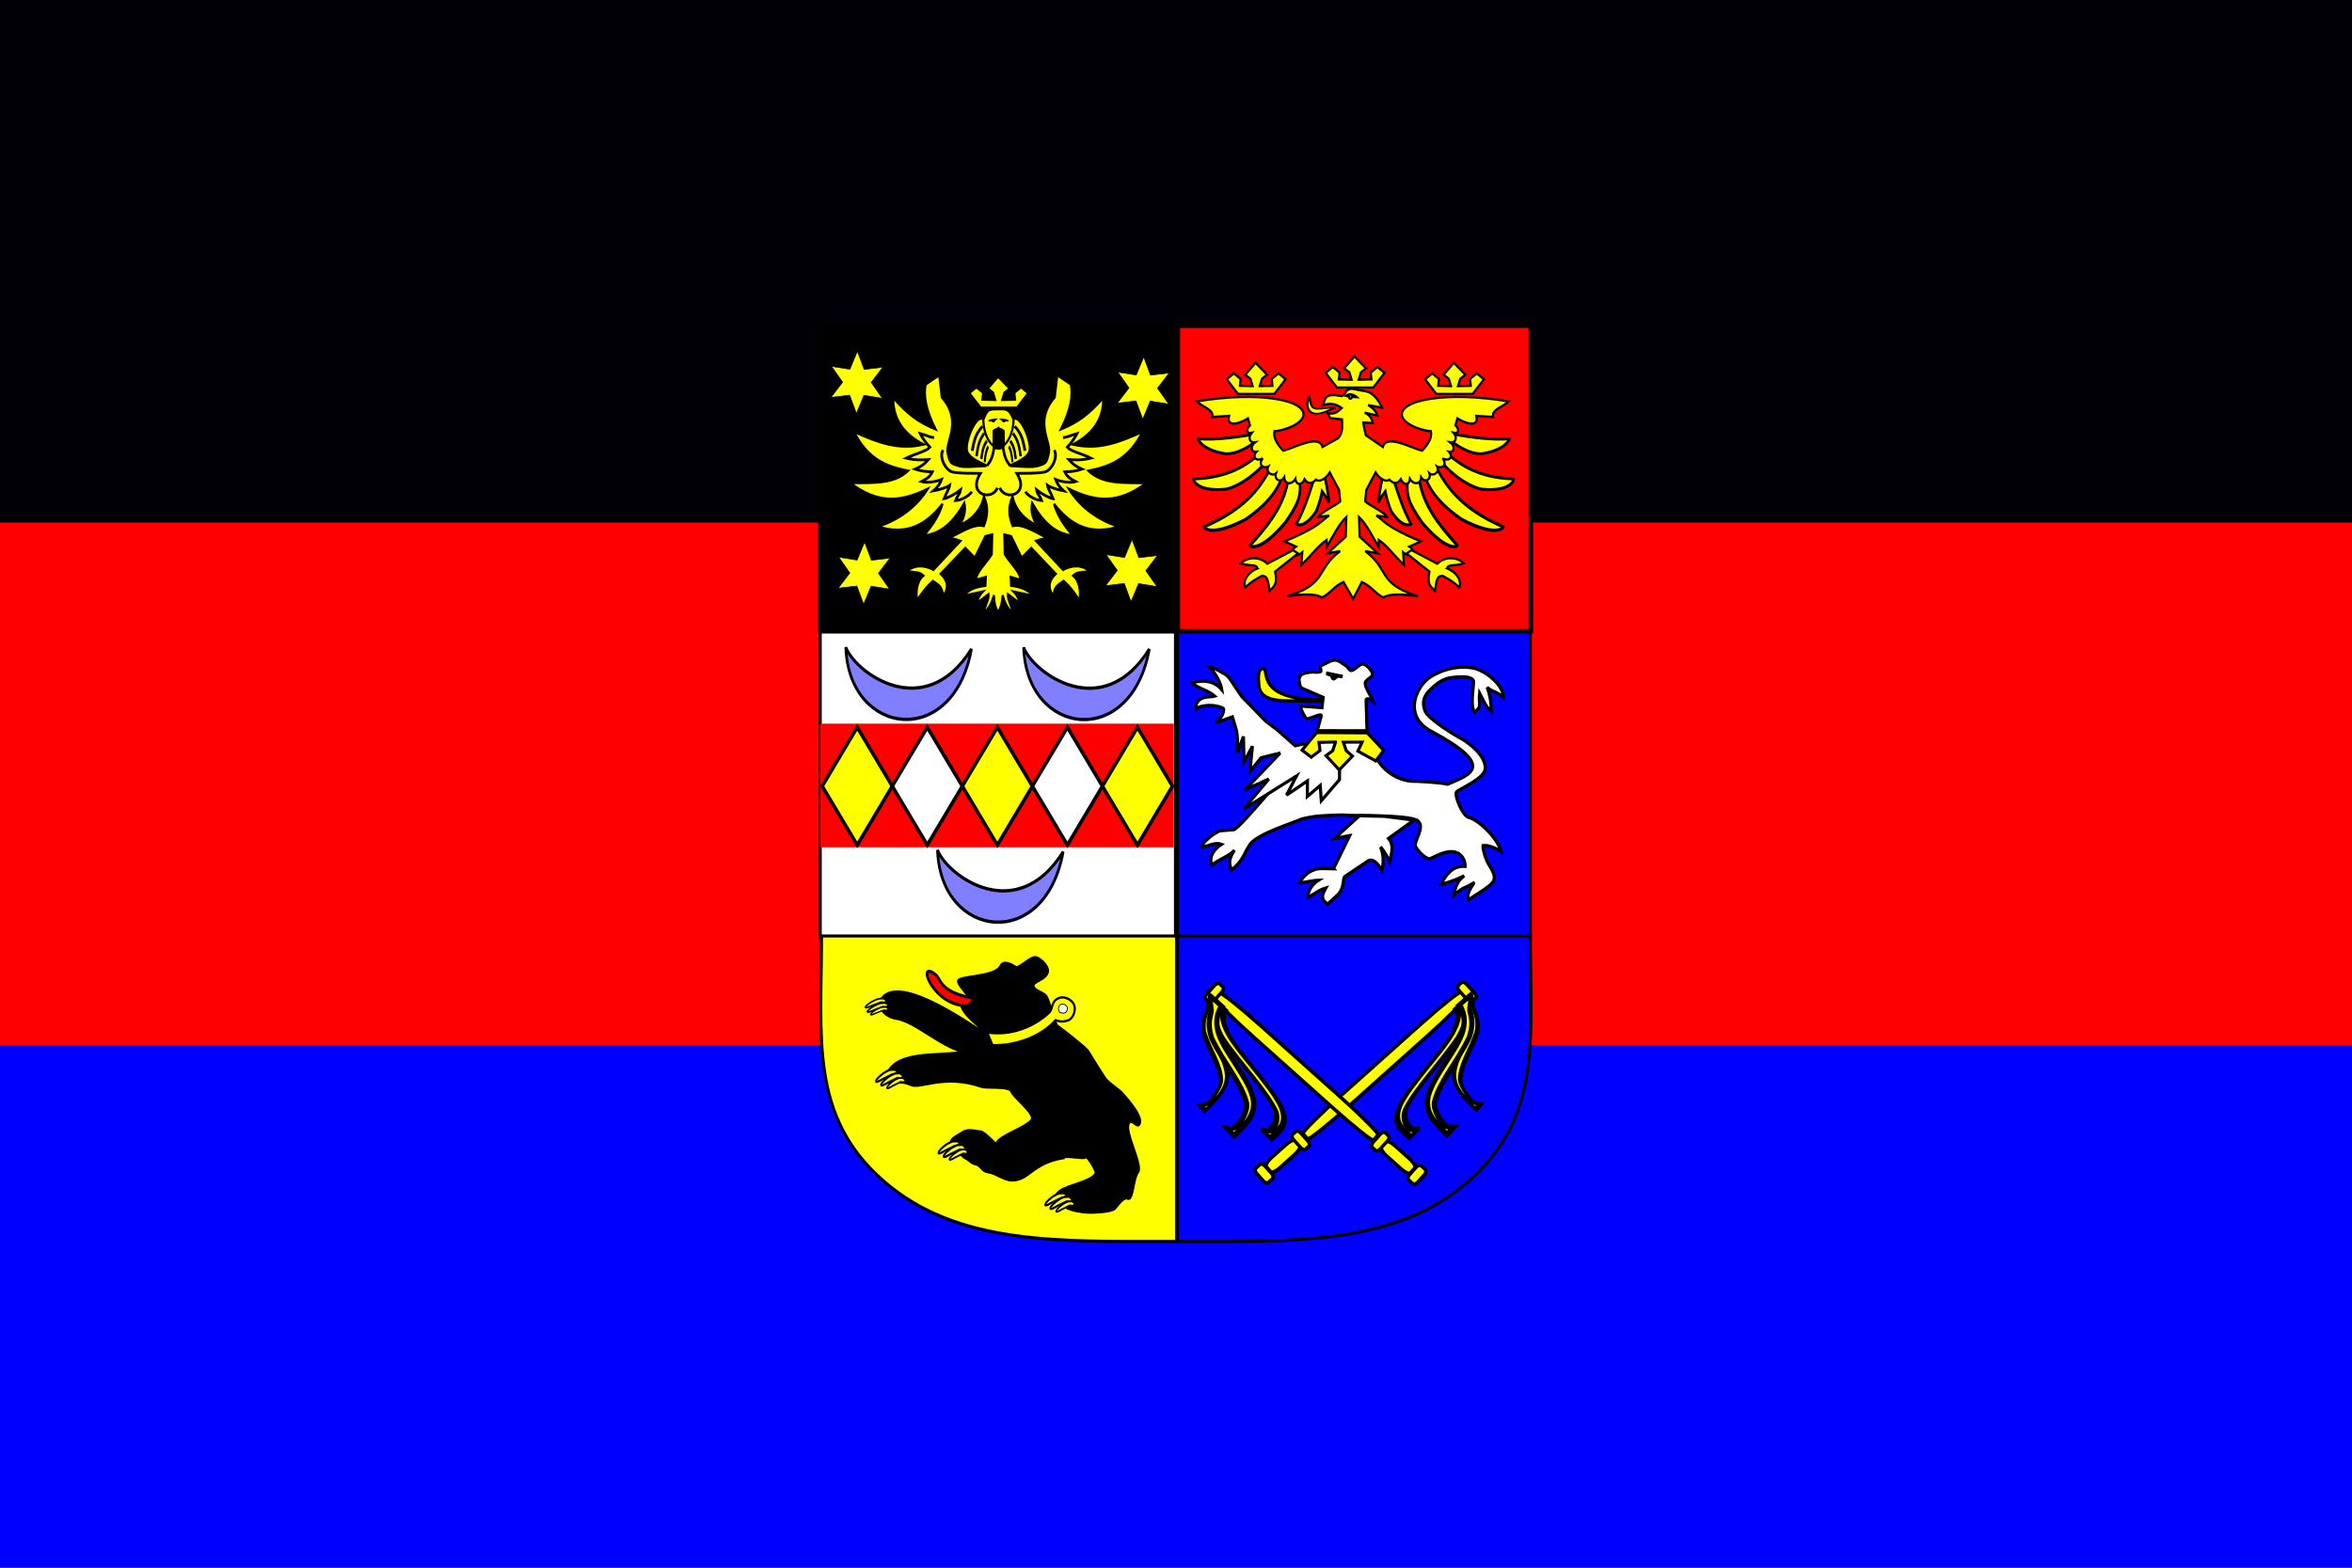 <?xml version="1.0"?>
<svg xmlns:rdf="http://www.w3.org/1999/02/22-rdf-syntax-ns#" xmlns="http://www.w3.org/2000/svg" xmlns:cc="http://web.resource.org/cc/" xmlns:xlink="http://www.w3.org/1999/xlink" xmlns:dc="http://purl.org/dc/elements/1.1/" xmlns:svg="http://www.w3.org/2000/svg" id="svg378" viewBox="0 0 1063 708.66" version="1" y="0" x="0">
  <rect id="rect171" fill-rule="evenodd" rx="0" ry="0" height="708.66" width="1063" y="0" x="0" stroke-width="1pt" fill="#f00"/>
  <rect id="rect256" fill-rule="evenodd" transform="translate(0 0)" height="236.22" width="1063" y="472.44" x="0" stroke-width="1pt" fill="#00f"/>
  <rect id="rect255" fill-rule="evenodd" height="236.22" width="1063" y="0" x="0" stroke-width="1pt" fill="#000006"/>
  <g id="g1016">
    <rect id="rect443" transform="matrix(-1.356 0 0 1.433 -104.43 -360.94)" rx="0" ry="0" height="96.427" width="118.36" stroke="#000" y="451.09" x="-468.78" stroke-width=".969" fill="#fff"/>
    <g id="g72" fill-rule="evenodd" stroke-width="1.158" transform="matrix(1.062 0 0 1.279 417.95 -189.56)">
      <path id="path10" d="m188.26 312.82c-7.68 35.6-52.23 30.91-53.45-0.59 4.26 9.23 33.71 26.92 53.45 0.59z" fill-opacity=".5" transform="translate(-168.4 64.76)" stroke="#000" stroke-width="1.158" fill="#00f"/>
      <path id="path11" d="m188.26 312.82c-7.68 35.6-52.23 30.91-53.45-0.59 4.26 9.23 33.71 26.92 53.45 0.59z" fill-opacity=".5" transform="translate(-92.714 64.806)" stroke="#000" stroke-width="1.158" fill="#00f"/>
      <path id="path12" d="m188.26 312.82c-7.68 35.6-52.23 30.91-53.45-0.59 4.26 9.23 33.71 26.92 53.45 0.59z" fill-opacity=".5" transform="translate(-129.37 136.42)" stroke="#000" stroke-width="1.158" fill="#00f"/>
      <path id="path14" d="m155.86 417.72v30.51h30.98v-30.51h-30.98z" fill="#f00" transform="matrix(4.856 0 0 1.432 -801.31 -194.2)"/>
      <path id="path18" d="m154.19 417.77l-14.18 14.18 14.18 14.17 14.17-14.17-14.17-14.18z" transform="matrix(1.052 0 0 1.467 -71.687 -207.6)" stroke="#000" stroke-width="1.158" fill="#ff0"/>
      <path id="path19" d="m154.19 417.77l-14.18 14.18 14.18 14.17 14.17-14.17-14.17-14.18z" transform="matrix(1.052 0 0 1.467 -190.94 -207.6)" stroke="#000" stroke-width="1.158" fill="#ff0"/>
      <path id="path20" d="m154.19 417.77l-14.18 14.18 14.18 14.17 14.17-14.17-14.17-14.18z" transform="matrix(1.052 0 0 1.467 -161.13 -207.6)" stroke="#000" stroke-width="1.158" fill="#fff"/>
      <path id="path21" d="m154.19 417.77l-14.18 14.18 14.18 14.17 14.17-14.17-14.17-14.18z" transform="matrix(1.052 0 0 1.467 -131.31 -207.6)" stroke="#000" stroke-width="1.158" fill="#ff0"/>
      <path id="path22" d="m154.19 417.77l-14.18 14.18 14.18 14.17 14.17-14.17-14.17-14.18z" transform="matrix(1.052 0 0 1.467 -101.5 -207.6)" stroke="#000" stroke-width="1.158" fill="#fff"/>
    </g>
    <rect id="rect440" transform="matrix(.976 0 0 1.031 237.93 106.11)" rx="0" ry="0" height="133.93" width="163.39" stroke="#000" y="173.69" x="301.5" stroke-width="1.345" fill="#00f"/>
    <path id="path442" d="m304.33 394.48v133.93c54.46 0 101.12 1.67 135.04-26.68 33.92-28.34 28.35-62.61 28.35-107.25h-163.39z" fill-rule="evenodd" transform="matrix(.976 0 0 1.031 235.17 16.397)" stroke="#000" stroke-width="1.345" fill="#00f"/>
    <path id="path445" d="m304.33 394.48v133.93c54.46 0 101.12 1.67 135.04-26.68 33.92-28.34 28.35-62.61 28.35-107.25h-163.39z" fill-rule="evenodd" transform="matrix(-.982 0 0 1.031 830.61 16.397)" stroke="#000" stroke-width="1.341" fill="#ff0"/>
    <g id="g79" stroke-width="1.214" transform="matrix(1.085 0 0 1.14 301.46 -330.38)">
      <path id="path84" d="m233.2 570.86c-13.24 2-14.33 8.87-21.52 8.87-3.27 0-7.01-2.96-9.83-3.23-2.82-0.28-2.82-2.58-5.21-3.15-2.38-0.57-2.43-1.53-4.39-2.42s-3.71-4.55-5.26-5.79 0.65-2.19 4.23-4.27c1.68-1.05 3.11-0.81 7.33-0.22 2.13 0.18 7.43 6.89 7.06 4.46s14.58-6.97 14.58-9.86c0-2.88-7.85-8.5-8.71-10.75-0.87-2.25-10.36-1.2-12.42-1.88-16.03-5.25-25.72 1.17-29.7-0.82-5.08-2.24-10.61 0.11-10.4-1.4 1.8-12.64 21.54-9.36 32.92-11.43-10.04-2.33-20.32-12.07-28.21-13.33-6.28-0.97-8.83-6.11-4.91-9.08 10.14-7.45 42.97 16.85 44.55 16.76 1.59-0.09-12.16-8.16-12.68-13.12 1.87-1.89 1.21-2.52 2.98-2.36 1.77 0.15-4.9-5.84-4.23-7.11 0.77-1.91 15.25-1.32 17.56-5.72 1.2-2.54 4.39-0.7 6.61 0.59 2.92-1 6.35-4.69 8.35-3.99 1.99 0.7 4.95 3.49 4.54 5.58-0.87 3.18-6.25 3.57-5.99 5.67 0.49 2.07 4.17 2.39 5.4 4.08 1.59 2.43 3.13 10.82 4.85 11.91 1.71 1.1 11.35 8.21 12.49 9.79 1.8 2.83 6.16 9.46 7.27 10.96 1.85 2.18 5.74 4.4 6.91 5.7s8.31 8.54 7.41 11.78c-0.84 2.76-3.17-2.62-4.66 0.24-1.88 3.29 5.94 16.57 3.91 19.21-2.07 2.38-2.07 11.44-4.21 10.44-1.57-0.91-4.12 2.56-5.37 3.95-1.26 1.4-9.85 1.88-13.08 1.42-3.33-0.44-7.5-1.14-9.32-3.57-1.51-2.26-3.1-2.84-0.03-4.84 3.61-2.19 12.72-3.53 14.55-6.67 0.84-1.28-4.53-8.32-4.19-6.9s-9.18-0.94-9.18 0.5z" stroke="#000" transform="translate(-67.946 178)" fill-rule="evenodd"/>
      <g id="g90" fill-rule="evenodd" stroke="#000" fill="#ff0" transform="translate(-34.834 163.1)">
        <path id="path87" d="m121.57 565.78c-7.1 3.15-13.49 12.69-4.26 5.91l6.15-3.78c4.26 0.08 4.73-2.21 1.18-2.84l-3.07 0.71z" transform="matrix(.566 .144 -.125 .722 129.77 124.92)"/>
        <path id="path88" d="m121.57 565.78c-7.1 3.15-13.49 12.69-4.26 5.91l6.15-3.78c4.26 0.08 4.73-2.21 1.18-2.84l-3.07 0.71z" transform="matrix(.566 .144 -.125 .722 131.9 126.34)"/>
        <path id="path89" d="m121.57 565.78c-7.1 3.15-13.49 12.69-4.26 5.91l6.15-3.78c4.26 0.08 4.73-2.21 1.18-2.84l-3.07 0.71z" transform="matrix(.476 .123 -.105 .616 133.03 190.7)"/>
      </g>
      <g id="g94" fill-rule="evenodd" stroke="#000" fill="#ff0" transform="translate(-8.817 191.48)">
        <path id="path95" d="m121.57 565.78c-7.1 3.15-13.49 12.69-4.26 5.91l6.15-3.78c4.26 0.08 4.73-2.21 1.18-2.84l-3.07 0.71z" transform="matrix(.566 .144 -.125 .722 129.77 124.92)"/>
        <path id="path96" d="m121.57 565.78c-7.1 3.15-13.49 12.69-4.26 5.91l6.15-3.78c4.26 0.08 4.73-2.21 1.18-2.84l-3.07 0.71z" transform="matrix(.566 .144 -.125 .722 131.9 126.34)"/>
        <path id="path97" d="m121.57 565.78c-7.1 3.15-13.49 12.69-4.26 5.91l6.15-3.78c4.26 0.08 4.73-2.21 1.18-2.84l-3.07 0.71z" transform="matrix(.476 .123 -.105 .616 133.03 190.7)"/>
      </g>
      <g id="g98" fill-rule="evenodd" stroke="#000" fill="#ff0" transform="translate(35.648 212.06)">
        <path id="path99" d="m121.57 565.78c-7.1 3.15-13.49 12.69-4.26 5.91l6.15-3.78c4.26 0.08 4.73-2.21 1.18-2.84l-3.07 0.71z" transform="matrix(.566 .144 -.125 .722 129.77 124.92)"/>
        <path id="path100" d="m121.57 565.78c-7.1 3.15-13.49 12.69-4.26 5.91l6.15-3.78c4.26 0.08 4.73-2.21 1.18-2.84l-3.07 0.71z" transform="matrix(.566 .144 -.125 .722 131.9 126.34)"/>
        <path id="path101" d="m121.57 565.78c-7.1 3.15-13.49 12.69-4.26 5.91l6.15-3.78c4.26 0.08 4.73-2.21 1.18-2.84l-3.07 0.71z" transform="matrix(.476 .123 -.105 .616 133.03 190.7)"/>
      </g>
      <g id="g109" fill-rule="evenodd" stroke="#000" fill="#ff0" transform="matrix(1.325 0 0 1 -99.024 105.15)">
        <path id="path103" d="m121.57 565.78c-7.1 3.15-13.49 12.69-4.26 5.91l6.15-3.78c4.26 0.08 4.73-2.21 1.18-2.84l-3.07 0.71z" transform="matrix(.41 .107 -.09 .538 142.53 263.28)"/>
        <path id="path104" d="m121.57 565.78c-7.1 3.15-13.49 12.69-4.26 5.91l6.15-3.78c4.26 0.08 4.73-2.21 1.18-2.84l-3.07 0.71z" transform="matrix(.41 .107 -.09 .538 143.13 265.05)"/>
        <path id="path105" d="m121.57 565.78c-7.1 3.15-13.49 12.69-4.26 5.91l6.15-3.78c4.26 0.08 4.73-2.21 1.18-2.84l-3.07 0.71z" transform="matrix(.345 .091 -.076 .459 143.47 313.27)"/>
      </g>
      <path id="path114" d="m120.49 567.08c-15.77 2.49-19.71 22.66-12.59 15.64 3.19-2.8-0.25-7.24 15.88-13.35l-3.29-2.29z" fill-rule="evenodd" transform="matrix(.886 -.193 -.195 -.968 129.4 1260.8)" stroke="#000" fill="#f00"/>
      <path id="path120" d="m207.42 501.33h-2.01z" fill="#fff" transform="translate(-67,178)"/>
      <g id="g124" stroke="#000" fill-rule="evenodd" transform="matrix(.7 -.259 .254 .707 -100.77 309.54)">
        <path id="path122" d="m118.73 594.64c0.15 2.44 0.31 4.88 0.47 7.33 12.62 4.96 27.36 4.96 37.61-0.24 1.81 1.38 3.45 2.43 6.62 2.48 3.03 0.06 5.83-3.31 5.91-6.26 0.07-2.67-3.13-6.81-7.09-6.51-4.16 0.08-4.89 3.94-6.86 5.09-10.65 4.41-24.84 4.57-36.66-1.89z" fill="#ff0"/>
        <path id="path123" d="m156.37 600.82c1.81 1.38 3.89 3.34 7.06 3.39 3.03 0.06 5.83-3.31 5.91-6.26 0.07-2.67-4.19-8.25-7.97-6.96-3.84 1.45-5.95 3.36-5 9.83z" fill="#fff" transform="matrix(.378 0 0 .375 101.26 373.32)"/>
      </g>
    </g>
    <g id="g152" fill-rule="evenodd" stroke-width="1.345" transform="matrix(.976 0 0 1.031 237.93 106.11)">
      <path id="path76" d="m342.59 431.85c0.63 4.58 6.66 11.74 15.94 12.73 1.87-0.06 12.61 0.46 15.85 1.24 9.79-4.05 21.48-7.26-7.69-22.14-10.77-5.93-6.5-16.72-1.05-21.17 2.97-2.43 11.48-6.27 20.06-4.53 4.44 0.92 12.43 6.28 12.86 12.16-3.14-2.71-4.77-2.18-7.13-4.27 1.22 3.42 1.65 5.59 1.79 9.82-2.54-1.89-2.83-3.41-5.08-7.43-0.56 5.17 1.28 5.14-2.15 7.93-1.86-2.69-0.61-8.72-0.43-12.37 0.35-3.65-10.83-1.89-11.56-1.55-1.97 0.77-3.03 0.93-6.97 4.41-2.41 2.24-4.07 4.79-2.39 9 1.46 3.51 14.41 10.81 15.24 11.14 1.51 0.69 10.7 6.23 10.74 12.35 0.03 4.33-11.43 8.65-12.44 9.87-1.02 1.21 2.51 9.96 5.47 10.56 3.57 0.7 12.03 7.96 13.8 14-1.98-1.31-5.81-2.8-7.84-2.46-0.19 1.58 1.29 5.64 2.01 7.01 0.35 0.79 3.31 4.58 2.81 6.39 0.58 2.58-7.61 6.51-10.98 9-1.68-3.11 3.63-7.93 1.77-6.78-4.26 2.54-2.76 0.64-8.2 4.8 0.73-3.3 1.39-5.68 4.52-7.98 0 0-3.88 2.06-10.04 3.6 2.37-4.5 5.24-7.79 10.42-7.48 0.04-2.72-1.47-4.64-3.23-5.46-4.37-2.15-10.88 2.25-12.16 2.34-1.29 0.1-4.61-2.51-5.96-5.03-1.11-1.98 4.45-8.04 0.87-10.63-3.47-2.54-28.54-2.06-29.87-2.24-2.81-0.36-9.82 0.13-12.06 0.24-1.53 0-7.85 1.02-8.77 1.55-1.84 0.95-18.31 5.76-21.55 10.15-2.01 2.89-1.77 3.14-3.34 5.66-1.57 2.25-2.15 2.92-4.75 5.07-0.76-2.99-1.48-4.12 1.36-8.33-2.01 2.45-7.24 4.01-9.7 6.21-1.68-3.64 1.32-6.88 4.07-8.6-2.62-0.9-4.23 0.32-8.29 1.16-0.45-1.99 6.36-6.63 7.85-6.75l5.76-0.46c2.61-0.21 28.48-30.79 29.34-31.23 0.9-0.45 8.19-6.25 9.07-6.94 0.87-0.68 12.94-0.26 14.59-0.33 2.38-0.21 4.52 5.29 7.44 5.77z" stroke="#000" fill="#fff" transform="matrix(1.074 0 0 1.063 24.503 -233)"/>
      <path id="path209" d="m298.46 488.43l-4.97-0.09c-3.92-0.11-7.61 2.24-9.66 5.87 2.73-0.06 5.35-0.95 8.08-1.01 0 0-4.65 2.75-4.42 7.14 3.98-2.27 4.44-2.99 7.73-3.98-1.09 2-2.96 4.28 0.74 6.64l4.13-3.61c3.29-2.87 2.31-7.13 3.28-7.75l10.38-6.64c2.59-0.65 4.25 2.08 5.56 4.11 1.07-4 0.51-7.07-0.52-9.67 1.44 1.66 2.88 3.79 3.85 6.16 1.49-5.26 1.46-7.47-0.43-9.68l11-7.57-12.91-1.57-10.67-0.21-10.76 9.4 6.59-1.18-7 13.64z" stroke="#000" fill="#fff" transform="matrix(1.074 0 0 1.063 53.155 -241.22)"/>
      <path id="path210" d="m320.13 468.41l-8.27-2.01-4.78-5.83 1.07 10.75-3.66-6.7-0.21 10.86-2.6-6.85c0.16 3.49 0.14 7.67-0.66 10.28l-1.51 4.93-7-2.52c1.04 1.12 3.18 3 3.25 5.65 0.47 0.99-7.09 3.19-12.18 0.29 0.42 6.12 6.54 4.76 8.36 5.38-2.74 2.48-7.16 3.22-9.9 5.7 5.23 1.42 9.63 0.82 12.92-2.96-0.38 2.63-2.35 6.5-5.12 9.55 1.85-0.03 4.42-1.86 6.26-2.77 1.84-1.01 2.72-2.79 4.08-4.76l3.41-4.96 10.28-10.45 5.12-3.85 7.6-6.62 4.93 1.03 14.24 1.39-0.07-16.85-7.85-9-0.46 6.5-5.57-4.68 0.07 6.65-3.56-2.43-5.47-3.66 4.31 8.18-22.77-14.09 10.81 12.77-10.26-4.57 15.19 15.65z" stroke="#000" fill="#fff" transform="matrix(1.074 0 0 -1.029 5.234 709.25)"/>
      <path id="path215" d="m296.97 418.71c-7.21 1.19-9.21 0.47-18.22 0.47s-11.94-2.42-12.44-6.36c-0.3-3.83-0.4-6.74 1.81-6.92 3.22 0.18-4.56 13.71 28.85 12.81z" stroke="#000" fill="#ff0" transform="matrix(1.074 0 0 1.063 53.155 -241.22)"/>
      <path id="path211" d="m286.91 481.92l8.5-0.65 0.52 4.68-8.97 4.05c-1.06 0.47-1.22 2.06-1.38 3.42-0.15 1.21 0.52 2.64 1.58 3.01 1.2 0.53 2.39 0.68 3.6 0.81 1.35 0.15 3.2-0.36 4.08 0.24 0.53 0.35-0.61 2.31 0.14 2.62 2.03 0.83 4.11 2.52 6.1 2.5 1.63-0.02 3.26-1.61 4.77-2.62 0.81-0.55 1.38-2.15 2.2-2.06 1.63 0.2 3.61 3.18 5.14 2.92 1.52-0.27 3.87-2.96 4.02-4.5 0.14-1.29-3.17-2.49-3.15-3.96 0.02-2.34 2.16-5.07 3.38-8.36-2.32 1.9-3.03 1.44-3 0.54l0.38-13.57-21.46 0.03 1.71 6.4c0.62 2.32-5.83-2.14-6.64-0.73-0.81 1.4-3.2 5.36-1.52 5.23z" stroke="#000" fill="#fff" transform="matrix(1.074 0 0 -.977 51.116 677.6)"/>
      <path id="path212" d="m301.46 464.91l-7.13-0.16 0.41-3.66-3.77-2.98-3.96 3.15 6.28 7.87 21.86-0.13 7.05-7.82-3.4-4.76-7.73 4.4 1.85 4.06-8.1-0.05 1.26-3.82 2.66-2.42-5.69-6.17-5.7 6.4 2.88 2.17 1.23 3.92z" stroke="#050000" fill="#ff0" transform="matrix(1.074 0 0 -.977 50.901 676.64)"/>
      <path id="path217" d="m293.62 407.46l6.95 1.2c-0.36-0.19-1.55-0.18-1.95-0.25-0.97-0.17-0.04 0.45-1.03 0.46-0.34 0.92-1.92 0.59-1.37-0.55l-2.6-0.86z" stroke="#000" fill="#fff" transform="matrix(1.074 0 0 1.21 55.045 -300.74)"/>
    </g>
    <g id="g866">
      <rect id="rect431" rx="0" ry="0" height="138.14" width="159.54" stroke="#000" y="147.24" x="532.33" stroke-width="1.505pt" fill="#f00"/>
      <path id="path136" d="m472.5 65.845c4.94 1.914 9.52 2.507 21.05 0.346 0.19-0.365 0.43 2.66-11.14 4.411-5.67 0.346-8.17 0.368-11.16-2.485l1.25-2.272z" fill-rule="evenodd" transform="matrix(-.867 1.515 1.469 1.454 895.58 -597.4)" stroke="#000" stroke-width=".669" fill="#ff0"/>
      <path id="path137" d="m466.84 64.07c4.54 0.914 18.81 3.081 26.71 2.121 0.19-0.365 0.58 5.096-10.99 6.847-5.07-0.369-7.21-0.948-9.85-1.66 0.81 2.264 1.32 3.72 2.7 5.871-4.19-2.68-9.35-7.791-10.85-9.218l2.28-3.961z" fill-rule="evenodd" transform="matrix(-.384 .826 .706 .48 728.66 -202.63)" stroke="#000" stroke-width="1.427" fill="#ff0"/>
      <path id="path140" d="m466.84 64.07c4.54 0.914 18.81 3.081 26.71 2.121 0.19-0.365-1.13 4.855-12.7 6.606-5.66 0.346-12.45-3.755-15.45-6.608l1.44-2.119z" fill-rule="evenodd" transform="matrix(-.976 0 0 1.031 1023.1 130.04)" stroke="#000" stroke-width="1.246" fill="#ff0"/>
      <path id="path141" d="m468.39 64.248c4.79 1.945 12.08 4.665 25.16 1.943 0.19-0.365 0.81 4.126-10.76 5.877-5.66 0.346-14.39-3.026-17.39-5.879l2.99-1.941z" fill-rule="evenodd" transform="matrix(-1.194 .33 .281 1.4 1110.2 -39.07)" stroke="#000" stroke-width=".941" fill="#ff0"/>
      <path id="path142" d="m469.88 64.911c4.79 1.945 10.59 4.002 23.67 1.28 0.19-0.365 0.43 2.66-11.14 4.411-5.67 0.346-11.71-0.255-14.71-3.108l2.18-2.583z" fill-rule="evenodd" transform="matrix(-1.343 1.059 .843 1.931 1151.2 -412.35)" stroke="#000" stroke-width=".669" fill="#ff0"/>
      <path id="path112" d="m472.5 65.845c4.94 1.914 9.52 2.507 21.05 0.346 0.19-0.365 0.43 2.66-11.14 4.411-5.67 0.346-8.17 0.368-11.16-2.485l1.25-2.272z" fill-rule="evenodd" transform="matrix(.867 1.515 -1.469 1.454 328.05 -597.4)" stroke="#000" stroke-width=".669" fill="#ff0"/>
      <path id="path113" d="m466.84 64.07c4.54 0.914 18.81 3.081 26.71 2.121 0.19-0.365 0.58 5.096-10.99 6.847-5.07-0.369-7.21-0.948-9.85-1.66 0.81 2.264 1.32 3.72 2.7 5.871-4.19-2.68-9.35-7.791-10.85-9.218l2.28-3.961z" fill-rule="evenodd" transform="matrix(.384 .826 -.706 .48 494.97 -202.63)" stroke="#000" stroke-width="1.427" fill="#ff0"/>
      <path id="path109" d="m466.84 64.07c4.54 0.914 18.81 3.081 26.71 2.121 0.19-0.365-1.13 4.855-12.7 6.606-5.66 0.346-12.45-3.755-15.45-6.608l1.44-2.119z" fill-rule="evenodd" transform="matrix(.976 0 0 1.031 200.55 130.04)" stroke="#000" stroke-width="1.246" fill="#ff0"/>
      <path id="path110" d="m468.39 64.248c4.79 1.945 12.08 4.665 25.16 1.943 0.19-0.365 0.81 4.126-10.76 5.877-5.66 0.346-14.39-3.026-17.39-5.879l2.99-1.941z" fill-rule="evenodd" transform="matrix(1.194 .33 -.281 1.4 113.4 -39.07)" stroke="#000" stroke-width=".941" fill="#ff0"/>
      <path id="path111" d="m469.88 64.911c4.79 1.945 10.59 4.002 23.67 1.28 0.19-0.365 0.43 2.66-11.14 4.411-5.67 0.346-11.71-0.255-14.71-3.108l2.18-2.583z" fill-rule="evenodd" transform="matrix(1.343 1.059 -.843 1.931 72.377 -412.35)" stroke="#000" stroke-width=".669" fill="#ff0"/>
      <path id="path93" d="m421.33 29.344l5.35 5.228-2.38 1.77-1.02 3.202 5.91-0.13-0.34-2.992 3.13-2.433 3.28 2.577-5.21 6.427h-16.81l-5.22-6.427 3.29-2.577 3.13 2.433-0.34 2.992 5.91 0.13-1.02-3.202-2.39-1.77 4.73-5.228z" fill-rule="evenodd" transform="matrix(.976 0 0 1.031 200.94 130.86)" stroke="#050000" fill="#ff0"/>
      <path id="path90" d="m420.8 44.676l7.3 1.302c2.79 0.816 5.28 3.796 6.8 7.021l-6.43-1.101c2.28 1.384 3.42 2.343 4.28 4.577l-5.9-1.271c2.39 1.1 3.22 2.343 3.77 4.576l-4.37-0.254c0.18 2.121 0.68 3.425 1.18 5.62l7.85 5.092c1.61-5.679 12.71 0.257 18.15 1.661 3.12-3.099 4.68-5.773 4.11-8.588-1.81 0.122-11.75-1.999-13.36-6.524-1.88-7.216 20.99-11.105 49.38-6.498-2.42 2.269-8.09 3.546-7.25 6.807l-7.75-0.488c1.48 5.61-5.83 3.004-8.75 1.106l-0.94 3.05c2.13 1.848 1.42 3.836-0.84 3.276 1.95 2.243 0.93 4.486-1.5 4.179 2.24 1.62 1.93 4.514-0.65 4.151 1.9 1.904 0.54 4.516-2.94 2.879 2.41 2.894-0.42 4.656-2.54 3.584 1.36 2.555-1.81 4.403-3.56 2.992 0.94 2.699-2.09 4.407-3.84 1.724-0.17 3.01-3.31 3.613-5.18 0.674-0.27 2.984-3.1 2.851-4.23 0.169-1.81 2.616-3.76 1.69-5.28 0.198-1.61 1.259-4.64-0.457-6.39-3.165-1.44 2.58-2.88 5.16-4.32 7.739-0.17 1.648-0.34 3.296-0.51 4.943 1.73 1.692 8.97 4.704 10.1 6.833l-4.96-0.61c3.05 1.68 3.74 4.75 20.64 11.32l-5.3 2.29c3.43 1.98 0.76 5.66-2.91 2.54l0.39 5.43c-4.26-3.67-7.53-8.2-11.65-10.88l-0.06 3.05c-2.88-4.65-5.77-10.15-9.08-13.11l0.27 8.65 8.42 7.26-5.83-0.96c11.47 8.14 5.51 14.16 24.35 19.75-6.01-0.8-12.72-1.32-15.9 0.56-3.76-1.55-5.39-4.8-10.01-6.78l-4.01 7.39-4.49-7.39c-4.61 1.98-6.25 5.23-10.01 6.78-3.17-1.88-9.89-1.36-15.9-0.56 18.84-5.59 12.88-11.61 24.35-19.75l-5.82 0.96 8.41-7.26 0.27-8.65c-3.31 2.96-6.2 8.46-9.08 13.11l-0.06-3.05c-4.12 2.68-7.39 7.21-11.65 10.88l0.39-5.43c-3.66 3.12-6.34-0.56-2.91-2.54l-5.3-2.29c16.9-6.57 17.59-9.64 20.64-11.32l-4.96 0.61c1.13-2.129 8.37-5.141 10.1-6.833-0.17-1.647-0.34-3.295-0.51-4.943-1.44-2.579-2.88-5.159-4.32-7.739-1.75 2.708-4.78 4.424-6.38 3.165-1.53 1.492-3.48 2.418-5.29-0.198-1.13 2.682-3.95 2.815-4.23-0.169-1.87 2.939-5.01 2.336-5.18-0.674-1.75 2.683-4.77 0.975-3.83-1.724-1.76 1.411-4.93-0.437-3.56-2.992-2.13 1.072-4.96-0.69-2.55-3.584-3.48 1.637-4.84-0.975-2.94-2.879-2.58 0.363-2.89-2.531-0.65-4.151-2.43 0.307-3.45-1.936-1.5-4.179-2.26 0.56-2.97-1.428-0.84-3.276l-0.94-3.05c-2.91 1.898-10.23 4.504-8.75-1.106l-7.74 0.488c0.84-3.261-4.84-4.538-7.26-6.807 28.39-4.607 51.26-0.718 49.38 6.498-1.61 4.525-11.55 6.646-13.36 6.524-0.57 2.815 0.99 5.489 4.11 8.588 5.44-1.404 16.54-7.34 18.15-1.661l7.22-3.804c2.39-2.57 1.82-4.882 1.82-8.288l-5.5-0.541-1.11-2.13c2.46 0.366 3.9 0.107 6.48-2.277-2.53-1.718-4.95-2.436-8.77-1.254 1.51-3.224 0.59-5.392 8.89-4.008 2.61-0.929 0.48-2.552 4.43-3.26z" fill-rule="evenodd" transform="matrix(.976 0 0 1.031 200.16 129.62)" stroke="#000" fill="#ff0"/>
      <path id="path94" d="m421.33 29.344l5.35 5.228-2.38 1.77-1.02 3.202 5.91-0.13-0.34-2.992 3.13-2.433 3.28 2.577-5.21 6.427h-16.81l-5.22-6.427 3.29-2.577 3.13 2.433-0.34 2.992 5.91 0.13-1.02-3.202-2.39-1.77 4.73-5.228z" fill-rule="evenodd" transform="matrix(.976 0 0 1.031 245.85 133.75)" stroke="#050000" fill="#ff0"/>
      <path id="path102" d="m421.33 29.344l5.35 5.228-2.38 1.77-1.02 3.202 5.91-0.13-0.34-2.992 3.13-2.433 3.28 2.577-5.21 6.427h-16.81l-5.22-6.427 3.29-2.577 3.13 2.433-0.34 2.992 5.91 0.13-1.02-3.202-2.39-1.77 4.73-5.228z" fill-rule="evenodd" transform="matrix(.976 0 0 1.031 156.22 133.75)" stroke="#050000" fill="#ff0"/>
      <path id="path106" d="m416.32 46.742c1.6-0.989 3.63 0.401 4.62 1.712l-2.22-0.672c0.04 0.531-1.48 1.329-1.35-0.625l-1.05-0.415z" fill-rule="evenodd" transform="matrix(.947 -.252 .238 1 203.07 237.14)" stroke="#000" fill="#ff0"/>
      <path id="path108" d="m418.52 46.94c4.78 0.243 4.68 7.815 4.24 9.105-1.46-3.65-2.22-6.417-4.41-6.212-3.13 0.294-3.95 1.453-8.77 2.24 2.98-2.025 5.8-5.291 8.94-5.133z" fill-rule="evenodd" transform="matrix(-.958 -.152 .191 -.763 985.97 286.33)" stroke="#000" fill="#ff0"/>
      <path id="path149" d="m376.69 123.13c-5.05 2.11-6.6 5.86-5.53 8.27 3.28-2.88 4.88-3.49 7.73-5.07 3.1 0.1 2.82 3.03 3.54 6.55 2.02-1.88 3.75-2.63 2.56-8.4l10.6-7.95-2.3-1.45-11.9 5.95c-4.05-3.63-9.59-2.75-12.27-0.14 3.88 1.31 7.73 0.24 7.57 2.24z" fill-rule="evenodd" transform="matrix(.976 0 0 1.031 200.55 130.04)" stroke="#000" fill="#ff0"/>
      <path id="path150" d="m376.69 123.13c-5.05 2.11-6.6 5.86-5.53 8.27 3.28-2.88 4.88-3.49 7.73-5.07 3.1 0.1 2.82 3.03 3.54 6.55 2.02-1.88 3.75-2.63 2.56-8.4l10.6-7.95-2.3-1.45-11.9 5.95c-4.05-3.63-9.59-2.75-12.27-0.14 3.88 1.31 7.73 0.24 7.57 2.24z" fill-rule="evenodd" transform="matrix(-.976 0 0 1.031 1021.8 130.04)" stroke="#000" fill="#ff0"/>
    </g>
    <g id="g887">
      <rect id="rect444" transform="scale(-1,1)" rx="0" ry="0" height="138.14" width="160.52" stroke="#000" y="147.24" x="-531.31" stroke-width="1.505pt"/>
      <polygon id="polygon392" transform="matrix(.206 0 0 .216 383.39 73.217)" stroke="#000" points="74.621 494.54 34.264 488.35 17.773 526.1 2.955 488.06 -37.982 492.65 -12.443 460.79 -36.888 427.64 3.468 433.82 19.96 396.08 34.778 434.12 75.714 429.53 50.176 461.38" stroke-width="1pt" fill="#ff0"/>
      <polygon id="polygon393" transform="matrix(.206 0 0 .216 507.52 158.33)" stroke="#000" points="74.621 494.54 34.264 488.35 17.773 526.1 2.955 488.06 -37.982 492.65 -12.443 460.79 -36.888 427.64 3.468 433.82 19.96 396.08 34.778 434.12 75.714 429.53 50.176 461.38" stroke-width="1pt" fill="#ff0"/>
      <polygon id="polygon394" transform="matrix(.206 0 0 .216 386.66 159.48)" stroke="#000" points="74.621 494.54 34.264 488.35 17.773 526.1 2.955 488.06 -37.982 492.65 -12.443 460.79 -36.888 427.64 3.468 433.82 19.96 396.08 34.778 434.12 75.714 429.53 50.176 461.38" stroke-width="1pt" fill="#ff0"/>
      <polygon id="polygon395" transform="matrix(.206 0 0 .216 512.81 75.819)" stroke="#000" points="74.621 494.54 34.264 488.35 17.773 526.1 2.955 488.06 -37.982 492.65 -12.443 460.79 -36.888 427.64 3.468 433.82 19.96 396.08 34.778 434.12 75.714 429.53 50.176 461.38" stroke-width="1pt" fill="#ff0"/>
      <path id="path357" d="m326.19 164.88c-1.24-1.37-1.91-4.08-2.04-7.39-0.8 3.08-2.3 5.85-4.5 7.73-0.02-2.52 2.36-5.83 2.04-8.15l-5.47 3.9c0.36-1.59 1.12-3.38 2.88-5.07l-8.89 1.8c2.33-2.77 5.87-3.85 10-4.33l0.21-3.87-4.22 1.2c-0.98-2.5 4.64-7.41 6.97-11.11l0.21-8.73-3.17 0.78-4.86 9.44-4.43-4.29-11.41 11.34c3.03 2.7 4.15 6.03 1.06 9.79-0.21-3.98-1.69-4.8-4.65-6.68-2.96 2.49-4.65 4.77-7.39 8.53-0.47-3.4-0.3-8.28 3.03-10.84-2.08-1.76-3.11-1.4-7.73-1.9 3.76-3.09 8.57-2.6 12.33-0.63l12.54-12.67c-1.52-0.42-2.2-1.27-6.05-0.85 9-4.43 12.5-6.54 16.85-5.7 2-4.74 2.09-8.43 0.08-12.96-1.27 5.86-5.92 10.46-11.2 12.52 1.97-3.21 2.89-6.01 2.11-9.64-5.21 8.54-10.84 13.49-18.79 14.21 4.15-4.41 7.25-9.04 8.66-13.87-8.66 10.72-18.38 13.42-29.78 9.99 9.78-3 17.88-8.76 23.02-16.62-13.24 6.15-23.3 6.38-35.91-2.47 10.63-0.12 20.21 0.61 26.83-5.42-10.7-1.88-18.87-5.449-25.14-17.043 11.2 4.809 20.7 8.14 32.32 5.557-9.16-4.484-14.29-11.079-14.15-20.421 6.75 7.133 11.19 10.464 19.64 13.795-4.71-8.889-5.62-15.033-4.63-19.698l6.28-4.032 1.2 9.697c9.7 10.597 1.59 19.213 2.69 24.293 1.11 5.082 1.88 4.715 4.74 5.682 2.86 0.97 8.68 0.24 12.42 0.14s-8.36-2.527-8.31-7.54c-0.17-5.013 4.86-15.706 7.94-12.822l6.12 2.524 7.21-2.524c3.08-2.884 8.11 7.809 7.95 12.822 0.04 5.013-12.06 7.44-8.32 7.54s9.57 0.83 12.43-0.14c2.86-0.967 3.63-0.6 4.73-5.682 1.1-5.08-7.01-13.696 2.69-24.293l1.21-9.697 6.27 4.032c0.99 4.665 0.08 10.809-4.63 19.698 8.45-3.331 12.89-6.662 19.65-13.795 0.14 9.342-5 15.937-14.15 20.421 11.61 2.583 21.12-0.748 32.31-5.557-6.27 11.594-14.43 15.163-25.13 17.043 6.62 6.03 16.19 5.3 26.82 5.42-12.6 8.85-22.67 8.62-35.9 2.47 5.13 7.86 13.23 13.62 23.02 16.62-11.41 3.43-21.12 0.73-29.78-9.99 1.4 4.83 4.5 9.46 8.66 13.87-7.96-0.72-13.59-5.67-18.8-14.21-0.78 3.63 0.14 6.43 2.11 9.64-5.28-2.06-9.93-6.66-11.19-12.52-2.02 4.53-1.92 8.22 0.08 12.96 4.34-0.84 7.85 1.27 16.84 5.7-3.85-0.42-4.52 0.43-6.04 0.85l12.53 12.67c3.76-1.97 8.58-2.46 12.33 0.63-4.62 0.5-5.65 0.14-7.73 1.9 3.33 2.56 3.5 7.44 3.03 10.84-2.74-3.76-4.43-6.04-7.39-8.53-2.95 1.88-4.43 2.7-4.64 6.68-3.1-3.76-1.97-7.09 1.05-9.79l-11.4-11.34-4.44 4.29-4.86-9.44-3.16-0.78 0.21 8.73c2.32 3.7 7.94 8.61 6.97 11.11l-4.23-1.2 0.21 3.87c4.14 0.48 7.67 1.56 10.01 4.33l-8.9-1.8c1.76 1.69 2.52 3.48 2.88 5.07l-5.47-3.9c-0.32 2.32 2.06 5.63 2.04 8.15-2.2-1.88-3.7-4.65-4.5-7.73-0.13 3.31-1.19 6.32-2.03 7.39z" fill-rule="evenodd" transform="matrix(.976 0 0 1.031 132.81 106.67)" stroke="#000" stroke-width=".996" fill="#ff0"/>
      <path id="path356" d="m326.18 75.856c4.07-0.1 4.91-0.009 7.01 4.5 0 5.41-2.64 11.6-7.1 12.6-4.46-1-6.91-7.19-6.91-12.6 2.1-4.509 2.15-4.5 7-4.5z" fill-rule="evenodd" transform="matrix(.976 0 0 1.031 132.9 106.77)" stroke="#000" fill="#ff0"/>
      <path id="path298" d="m336.74 112.71c0.65 0.97 2.32 1.89 3.57 1.95-0.65-1.66-0.8-1.02-1.07-2.31 0.97 0.78 2.97 1.85 3.6 1.91-0.58-1.5-1.07-2.02-1.22-2.92 0.58 0.43 2.29 0.97 3.53 1.19-0.98-0.88-1.48-1.69-1.75-2.48 1.4 0.55 3.38 0.78 4.41 0.45-1.23-0.65-1.86-1.03-2.39-2.13 1.44-0.05 2.37-0.14 3.76-0.59-1.5-0.68-2.1-1.21-2.89-2.11 1.67 0.09 2.79 0.18 4.86-0.31-2-0.99-4.42-1.48-5.19-2.39 0.72-0.75 1.67-2.01 2.14-2.997-1.49 0.417-2.13 0.837-3.08 0.877" transform="matrix(-2.057 0 0 2.063 1131.9 -10.265)" stroke="#000" stroke-width=".607" fill="none"/>
      <path id="path299" d="m333.32 111.11c1.08 2.97 6.67 1.58 3.74-3.16 1.68-0.02 4.47 0.04 6.15-0.3 1.54-0.4 2.99-3.39 2.04-4.8" transform="matrix(-2.057 0 0 2.063 1136.4 -8.717)" stroke="#000" stroke-width=".607" fill="none"/>
      <path id="path302" d="m336.88 97.114c1.22 1.466 1.73 2.343 2.25 5.386" transform="matrix(1.45 0 0 -1.584 -42.376 364.34)" stroke="#000" stroke-width=".825" fill="none"/>
      <path id="path305" d="m336.88 97.114c1.22 1.466 1.73 2.343 2.25 5.386" transform="matrix(-2.057 0 0 2.063 1137 -7.686)" stroke="#000" stroke-width=".607" fill="none"/>
      <path id="path306" d="m336.88 97.114c1.22 1.466 1.73 2.343 2.25 5.386" transform="matrix(-1.536 0 0 1.929 962.24 8.527)" stroke="#000" stroke-width=".726" fill="none"/>
      <path id="path307" d="m336.88 97.114c1.22 1.466 1.73 2.343 2.25 5.386" transform="matrix(-1.102 0 0 1.527 817.24 50.978)" stroke="#000" stroke-width=".964" fill="none"/>
      <path id="path308" d="m336.88 97.114c1.22 1.466 1.73 2.343 2.25 5.386" transform="matrix(-.712 0 0 1.316 686.49 74.01)" stroke="#000" stroke-width="1.292" fill="none"/>
      <path id="path175" d="m336.74 112.71c0.65 0.97 2.32 1.89 3.57 1.95-0.65-1.66-0.8-1.02-1.07-2.31 0.97 0.78 2.97 1.85 3.6 1.91-0.58-1.5-1.07-2.02-1.22-2.92 0.58 0.43 2.29 0.97 3.53 1.19-0.98-0.88-1.48-1.69-1.75-2.48 1.4 0.55 3.38 0.78 4.41 0.45-1.23-0.65-1.86-1.03-2.39-2.13 1.44-0.05 2.37-0.14 3.76-0.59-1.5-0.68-2.1-1.21-2.89-2.11 1.67 0.09 2.79 0.18 4.86-0.31-2-0.99-4.42-1.48-5.19-2.39 0.72-0.75 1.67-2.01 2.14-2.997-1.49 0.417-2.13 0.837-3.08 0.877" transform="matrix(2.057 0 0 2.063 -229.27 -10.265)" stroke="#000" stroke-width=".607" fill="none"/>
      <path id="path176" d="m333.32 111.11c1.08 2.97 6.67 1.58 3.74-3.16 1.68-0.02 4.47 0.04 6.15-0.3 1.54-0.4 2.99-3.39 2.04-4.8" transform="matrix(2.057 0 0 2.063 -233.76 -8.717)" stroke="#000" stroke-width=".607" fill="none"/>
      <path id="path205" d="m421.33 29.344l5.35 5.228-2.38 1.77-1.02 3.202 5.91-0.13-0.34-2.992 3.13-2.433 3.28 2.577-5.21 6.427h-16.81l-5.22-6.427 3.29-2.577 3.13 2.433-0.34 2.992 5.91 0.13-1.02-3.202-2.39-1.77 4.73-5.228z" fill-rule="evenodd" transform="matrix(.976 0 0 1.031 39.862 140)" stroke="#000" fill="#ff0"/>
      <path id="path243" d="m336.88 97.114c1.22 1.466 1.73 2.343 2.25 5.386" transform="matrix(-1.45 0 0 -1.584 945 364.34)" stroke="#000" stroke-width=".825" fill="none"/>
      <path id="path177" d="m336.88 97.114c1.22 1.466 1.73 2.343 2.25 5.386" transform="matrix(2.057 0 0 2.063 -234.35 -7.686)" stroke="#000" stroke-width=".607" fill="none"/>
      <path id="path178" d="m336.88 97.114c1.22 1.466 1.73 2.343 2.25 5.386" transform="matrix(1.536 0 0 1.929 -59.612 8.527)" stroke="#000" stroke-width=".726" fill="none"/>
      <path id="path182" d="m336.88 97.114c1.22 1.466 1.73 2.343 2.25 5.386" transform="matrix(1.102 0 0 1.527 85.38 50.978)" stroke="#000" stroke-width=".964" fill="none"/>
      <path id="path183" d="m336.88 97.114c1.22 1.466 1.73 2.343 2.25 5.386" transform="matrix(.712 0 0 1.316 216.14 74.01)" stroke="#000" stroke-width="1.292" fill="none"/>
      <path id="path303" d="m327.45 80.29l0.7 0.3c-0.03 0.7 0.73 1 1.5 0.2l1.3 0.2c-1.37-0.534-2.03-0.667-3.5-0.7z" fill-rule="evenodd" transform="matrix(-.976 0 0 1.031 769.82 106.77)" stroke="#000" stroke-width=".5pt"/>
      <path id="path358" d="m321.39 110.14h-0.75z" transform="matrix(.976 0 0 1.031 132.32 106.77)"/>
      <path id="path360" d="m321.39 110.14h-0.75z" transform="matrix(.976 0 0 1.031 144.04 106.77)"/>
      <path id="path361" d="m320.91 81.613c3.23 0.015 8.07 0.015 11.3 0-3.23-0.015-8.07-0.015-11.3 0z" fill-rule="evenodd" transform="matrix(-.421 0 0 73.92 588.76 -5834.5)" stroke="#000" stroke-width=".112"/>
      <path id="path362" d="m328.65 80.528c2.85 0.39 2.87-0.062 0 0z" fill-rule="evenodd" transform="matrix(-.74 0 0 -1.727 695.07 339.31)" stroke="#000" stroke-width=".7pt" fill="#ff0"/>
      <path id="path363" d="m331.15 81.573c0.77-0.012 0.77-0.014 1.6 0-0.84-0.032-0.84-0.034-1.6 0z" fill-rule="evenodd" transform="matrix(-.789 0 0 26.242 713.15 -1945.4)" stroke="#000" stroke-width=".137"/>
      <path id="path364" d="m327.45 80.29l0.7 0.3c-0.03 0.7 0.73 1 1.5 0.2l1.3 0.2c-1.37-0.534-2.03-0.667-3.5-0.7z" fill-rule="evenodd" transform="matrix(.976 0 0 1.031 132.78 106.77)" stroke="#000" stroke-width=".5pt"/>
    </g>
    <g id="g983" stroke="#000" stroke-width="1.35" fill="#ff0">
      <rect id="rect128" rx="1.756" ry="1.106" transform="matrix(.757 .846 -.841 .752 236.76 -130.78)" width="7.502" y="167.62" x="626.9" height="4.423"/>
      <rect id="rect129" rx="1.211" ry="3.903" transform="matrix(.757 .846 -.841 .752 236.76 -130.78)" width="5.174" y="151.75" x="627.93" height="15.611"/>
      <rect id="rect130" rx="1.816" ry=".976" transform="matrix(.757 .846 -.841 .752 236.76 -130.78)" width="7.761" y="148.1" x="626.64" height="3.903"/>
      <rect id="rect131" rx="1.211" ry="21.27" transform="matrix(.757 .846 -.841 .752 236.76 -130.78)" width="5.174" y="62.503" x="627.93" height="85.08"/>
      <rect id="rect132" rx="1.938" ry=".976" transform="matrix(.757 .846 -.841 .752 236.76 -130.78)" width="8.278" y="58.861" x="626.38" height="3.903"/>
      <path id="path135" d="m318.59 485.66c1.14 0.17 2.21 2.3 3.29 2.74 2.38 1.1 3.54 2.18 4.95 4.39 1.49 3.23 2.42 6.83 3.43 10.04 0.8 2.48 1.78 5.31 3.36 7.44 0.85 1.02 2.78 1.7 4.09 1.87 1.66 0.16 3.09 0.65 4.5-1.17l0.27 2.41c-1.88 0.13-3.77 0.26-5.65 0.1-2.28-0.27-4.05-1.14-5.47-2.98-1.72-2.49-2.55-5.48-3.44-8.34-0.9-2.92-1.61-6.04-3.17-8.7-1.02-1.6-2.35-2.86-4.1-3.63-0.58-0.22-1.5-0.59-2.06-0.5v-3.67z" transform="matrix(.828 .925 -1.689 1.51 1220.9 -578)" fill-rule="evenodd"/>
      <path id="path138" d="m318.59 485.66c1.14 0.17 2.21 2.3 3.29 2.74 2.38 1.1 3.54 2.18 4.95 4.39 1.49 3.23 2.42 6.83 3.43 10.04 0.8 2.48 1.78 5.31 3.36 7.44 0.85 1.02 2.78 1.7 4.09 1.87 1.66 0.16 3.09 0.65 4.5-1.17l0.27 2.41c-1.88 0.13-3.77 0.26-5.65 0.1-2.28-0.27-4.05-1.14-5.47-2.98-1.72-2.49-2.55-5.48-3.44-8.34-0.9-2.92-1.61-6.04-3.17-8.7-1.02-1.6-2.35-2.86-4.1-3.63-0.58-0.22-1.5-0.59-2.06-0.5v-3.67z" transform="matrix(1.115 1.246 -.878 .785 735.9 -328.25)" fill-rule="evenodd"/>
      <path id="path139" d="m318.59 485.66c1.14 0.17 2.21 2.3 3.29 2.74 2.38 1.1 3.54 2.18 4.95 4.39 1.49 3.23 2.42 6.83 3.43 10.04 0.8 2.48 1.78 5.31 3.36 7.44 0.85 1.02 2.78 1.7 4.09 1.87 1.66 0.16 3.09 0.65 4.5-1.17l0.27 2.41c-1.88 0.13-3.77 0.26-5.65 0.1-2.28-0.27-4.05-1.14-5.47-2.98-1.72-2.49-2.55-5.48-3.44-8.34-0.9-2.92-1.61-6.04-3.17-8.7-1.02-1.6-2.35-2.86-4.1-3.63-0.58-0.22-1.5-0.59-2.06-0.5v-3.67z" transform="matrix(1.115 1.246 -1.335 1.193 957.55 -526.39)" fill-rule="evenodd"/>
      <rect id="rect140" rx="1.756" ry="1.106" transform="matrix(.757 .846 -.841 .752 236.76 -130.78)" width="7.502" y="167.62" x="626.9" height="4.423"/>
      <rect id="rect141" rx="1.211" ry="3.903" transform="matrix(.757 .846 -.841 .752 236.76 -130.79)" width="5.174" y="151.75" x="627.93" height="15.611"/>
      <rect id="rect142" rx="1.816" ry=".976" transform="matrix(.757 .846 -.841 .752 236.76 -130.78)" width="7.761" y="148.1" x="626.64" height="3.903"/>
      <rect id="rect143" rx="1.211" ry="21.27" transform="matrix(.757 .846 -.841 .752 236.76 -130.78)" width="5.174" y="62.503" x="627.93" height="85.08"/>
      <rect id="rect144" rx="1.938" ry=".976" transform="matrix(.757 .846 -.841 .752 236.76 -130.78)" width="8.278" y="58.861" x="626.38" height="3.903"/>
      <path id="path145" d="m318.59 485.66c1.14 0.17 2.21 2.3 3.29 2.74 2.38 1.1 3.54 2.18 4.95 4.39 1.49 3.23 2.42 6.83 3.43 10.04 0.8 2.48 1.78 5.31 3.36 7.44 0.85 1.02 2.78 1.7 4.09 1.87 1.66 0.16 3.09 0.65 4.5-1.17l0.27 2.41c-1.88 0.13-3.77 0.26-5.65 0.1-2.28-0.27-4.05-1.14-5.47-2.98-1.72-2.49-2.55-5.48-3.44-8.34-0.9-2.92-1.61-6.04-3.17-8.7-1.02-1.6-2.35-2.86-4.1-3.63-0.58-0.22-1.5-0.59-2.06-0.5v-3.67z" transform="matrix(.828 .925 -1.689 1.51 1220.9 -578)" fill-rule="evenodd"/>
      <path id="path146" d="m318.59 485.66c1.14 0.17 2.21 2.3 3.29 2.74 2.38 1.1 3.54 2.18 4.95 4.39 1.49 3.23 2.42 6.83 3.43 10.04 0.8 2.48 1.78 5.31 3.36 7.44 0.85 1.02 2.78 1.7 4.09 1.87 1.66 0.16 3.09 0.65 4.5-1.17l0.27 2.41c-1.88 0.13-3.77 0.26-5.65 0.1-2.28-0.27-4.05-1.14-5.47-2.98-1.72-2.49-2.55-5.48-3.44-8.34-0.9-2.92-1.61-6.04-3.17-8.7-1.02-1.6-2.35-2.86-4.1-3.63-0.58-0.22-1.5-0.59-2.06-0.5v-3.67z" transform="matrix(1.115 1.246 -.878 .785 735.9 -328.25)" fill-rule="evenodd"/>
      <path id="path147" d="m318.59 485.66c1.14 0.17 2.21 2.3 3.29 2.74 2.38 1.1 3.54 2.18 4.95 4.39 1.49 3.23 2.42 6.83 3.43 10.04 0.8 2.48 1.78 5.31 3.36 7.44 0.85 1.02 2.78 1.7 4.09 1.87 1.66 0.16 3.09 0.65 4.5-1.17l0.27 2.41c-1.88 0.13-3.77 0.26-5.65 0.1-2.28-0.27-4.05-1.14-5.47-2.98-1.72-2.49-2.55-5.48-3.44-8.34-0.9-2.92-1.61-6.04-3.17-8.7-1.02-1.6-2.35-2.86-4.1-3.63-0.58-0.22-1.5-0.59-2.06-0.5v-3.67z" transform="matrix(1.115 1.246 -1.335 1.193 957.55 -526.39)" fill-rule="evenodd"/>
      <rect id="rect166" rx="1.756" ry="1.106" transform="matrix(-.757 .846 .841 .752 974.97 -130.23)" width="7.502" y="167.62" x="626.9" height="4.423"/>
      <rect id="rect167" rx="1.211" ry="3.903" transform="matrix(-.757 .846 .841 .752 974.97 -130.23)" width="5.174" y="151.75" x="627.93" height="15.611"/>
      <rect id="rect168" rx="1.816" ry=".976" transform="matrix(-.757 .846 .841 .752 974.97 -130.23)" width="7.761" y="148.1" x="626.64" height="3.903"/>
      <rect id="rect169" rx="1.211" ry="21.27" transform="matrix(-.757 .846 .841 .752 974.97 -130.23)" width="5.174" y="62.503" x="627.93" height="85.08"/>
      <rect id="rect170" rx="1.938" ry=".976" transform="matrix(-.757 .846 .841 .752 974.97 -130.23)" width="8.278" y="58.861" x="626.38" height="3.903"/>
      <path id="path171" d="m318.59 485.66c1.14 0.17 2.21 2.3 3.29 2.74 2.38 1.1 3.54 2.18 4.95 4.39 1.49 3.23 2.42 6.83 3.43 10.04 0.8 2.48 1.78 5.31 3.36 7.44 0.85 1.02 2.78 1.7 4.09 1.87 1.66 0.16 3.09 0.65 4.5-1.17l0.27 2.41c-1.88 0.13-3.77 0.26-5.65 0.1-2.28-0.27-4.05-1.14-5.47-2.98-1.72-2.49-2.55-5.48-3.44-8.34-0.9-2.92-1.61-6.04-3.17-8.7-1.02-1.6-2.35-2.86-4.1-3.63-0.58-0.22-1.5-0.59-2.06-0.5v-3.67z" transform="matrix(-.828 .925 1.689 1.51 -9.194 -577.44)" fill-rule="evenodd"/>
      <path id="path172" d="m318.59 485.66c1.14 0.17 2.21 2.3 3.29 2.74 2.38 1.1 3.54 2.18 4.95 4.39 1.49 3.23 2.42 6.83 3.43 10.04 0.8 2.48 1.78 5.31 3.36 7.44 0.85 1.02 2.78 1.7 4.09 1.87 1.66 0.16 3.09 0.65 4.5-1.17l0.27 2.41c-1.88 0.13-3.77 0.26-5.65 0.1-2.28-0.27-4.05-1.14-5.47-2.98-1.72-2.49-2.55-5.48-3.44-8.34-0.9-2.92-1.61-6.04-3.17-8.7-1.02-1.6-2.35-2.86-4.1-3.63-0.58-0.22-1.5-0.59-2.06-0.5v-3.67z" transform="matrix(-1.115 1.246 .878 .785 475.82 -327.7)" fill-rule="evenodd"/>
      <path id="path173" d="m318.59 485.66c1.14 0.17 2.21 2.3 3.29 2.74 2.38 1.1 3.54 2.18 4.95 4.39 1.49 3.23 2.42 6.83 3.43 10.04 0.8 2.48 1.78 5.31 3.36 7.44 0.85 1.02 2.78 1.7 4.09 1.87 1.66 0.16 3.09 0.65 4.5-1.17l0.27 2.41c-1.88 0.13-3.77 0.26-5.65 0.1-2.28-0.27-4.05-1.14-5.47-2.98-1.72-2.49-2.55-5.48-3.44-8.34-0.9-2.92-1.61-6.04-3.17-8.7-1.02-1.6-2.35-2.86-4.1-3.63-0.58-0.22-1.5-0.59-2.06-0.5v-3.67z" transform="matrix(-1.115 1.246 1.335 1.193 254.17 -525.84)" fill-rule="evenodd"/>
      <rect id="rect174" rx="1.756" ry="1.106" transform="matrix(-.757 .846 .841 .752 974.97 -130.23)" width="7.502" y="167.62" x="626.9" height="4.423"/>
      <rect id="rect175" rx="1.211" ry="3.903" transform="matrix(-.757 .846 .841 .752 974.97 -130.24)" width="5.174" y="151.75" x="627.93" height="15.611"/>
      <rect id="rect176" rx="1.816" ry=".976" transform="matrix(-.757 .846 .841 .752 974.97 -130.23)" width="7.761" y="148.1" x="626.64" height="3.903"/>
      <rect id="rect177" rx="1.211" ry="21.27" transform="matrix(-.757 .846 .841 .752 974.97 -130.23)" width="5.174" y="62.503" x="627.93" height="85.08"/>
      <rect id="rect178" rx="1.938" ry=".976" transform="matrix(-.757 .846 .841 .752 974.97 -130.24)" width="8.278" y="58.861" x="626.38" height="3.903"/>
      <path id="path179" d="m318.59 485.66c1.14 0.17 2.21 2.3 3.29 2.74 2.38 1.1 3.54 2.18 4.95 4.39 1.49 3.23 2.42 6.83 3.43 10.04 0.8 2.48 1.78 5.31 3.36 7.44 0.85 1.02 2.78 1.7 4.09 1.87 1.66 0.16 3.09 0.65 4.5-1.17l0.27 2.41c-1.88 0.13-3.77 0.26-5.65 0.1-2.28-0.27-4.05-1.14-5.47-2.98-1.72-2.49-2.55-5.48-3.44-8.34-0.9-2.92-1.61-6.04-3.17-8.7-1.02-1.6-2.35-2.86-4.1-3.63-0.58-0.22-1.5-0.59-2.06-0.5v-3.67z" transform="matrix(-.828 .925 1.689 1.51 -9.194 -577.45)" fill-rule="evenodd"/>
      <path id="path180" d="m318.59 485.66c1.14 0.17 2.21 2.3 3.29 2.74 2.38 1.1 3.54 2.18 4.95 4.39 1.49 3.23 2.42 6.83 3.43 10.04 0.8 2.48 1.78 5.31 3.36 7.44 0.85 1.02 2.78 1.7 4.09 1.87 1.66 0.16 3.09 0.65 4.5-1.17l0.27 2.41c-1.88 0.13-3.77 0.26-5.65 0.1-2.28-0.27-4.05-1.14-5.47-2.98-1.72-2.49-2.55-5.48-3.44-8.34-0.9-2.92-1.61-6.04-3.17-8.7-1.02-1.6-2.35-2.86-4.1-3.63-0.58-0.22-1.5-0.59-2.06-0.5v-3.67z" transform="matrix(-1.115 1.246 .878 .785 475.82 -327.7)" fill-rule="evenodd"/>
      <path id="path181" d="m318.59 485.66c1.14 0.17 2.21 2.3 3.29 2.74 2.38 1.1 3.54 2.18 4.95 4.39 1.49 3.23 2.42 6.83 3.43 10.04 0.8 2.48 1.78 5.31 3.36 7.44 0.85 1.02 2.78 1.7 4.09 1.87 1.66 0.16 3.09 0.65 4.5-1.17l0.27 2.41c-1.88 0.13-3.77 0.26-5.65 0.1-2.28-0.27-4.05-1.14-5.47-2.98-1.72-2.49-2.55-5.48-3.44-8.34-0.9-2.92-1.61-6.04-3.17-8.7-1.02-1.6-2.35-2.86-4.1-3.63-0.58-0.22-1.5-0.59-2.06-0.5v-3.67z" transform="matrix(-1.115 1.246 1.335 1.193 254.17 -525.84)" fill-rule="evenodd"/>
    </g>
  </g>
</svg>
